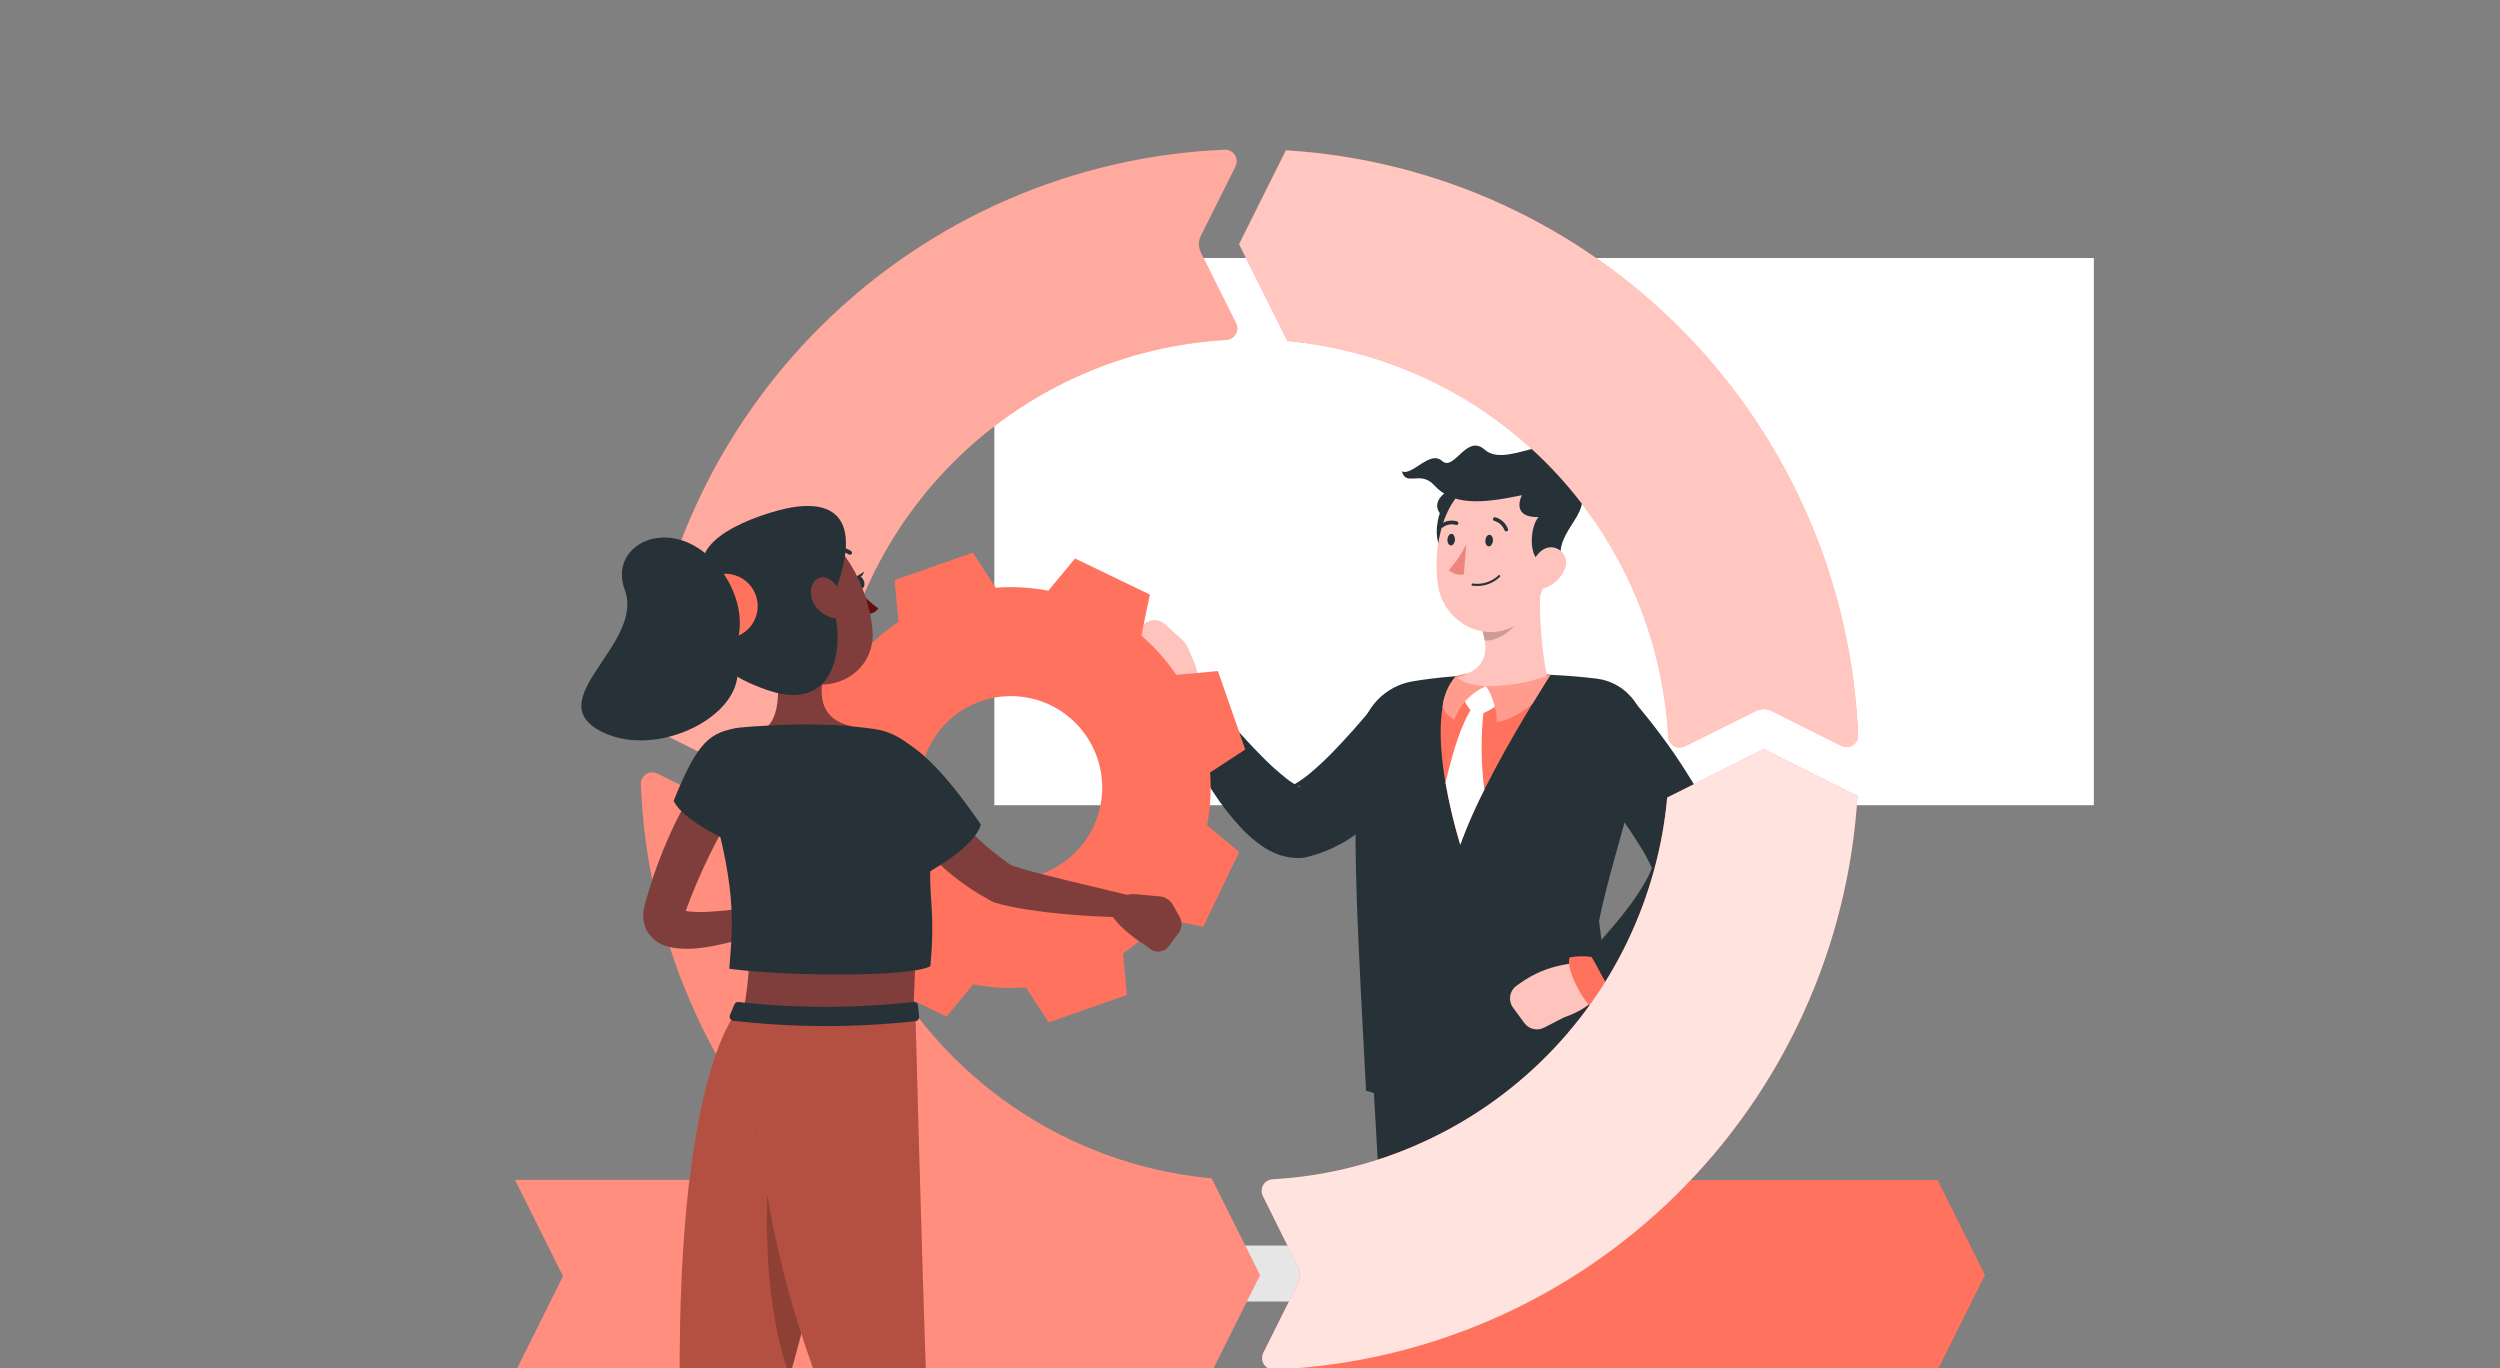 <svg width="550" height="301" viewBox="0 0 550 301" fill="none" xmlns="http://www.w3.org/2000/svg">
<rect x="0" y="0" width="550" height="301" fill="#808080" stroke="none"/>
<g clip-path="url(#clip0_4699_37825)">
<path d="M218.758 56.76V177.151L460.648 177.151V56.76L218.758 56.76Z" fill="white"/>
<path d="M291.885 286.339H284.658V383.246H291.885V286.339Z" fill="#E6E6E6"/>
<path d="M294.161 286.339H289.145V383.246H294.161V286.339Z" fill="#F0F0F0"/>
<path d="M246.172 286.339H238.945V383.246H246.172V286.339Z" fill="#E6E6E6"/>
<path d="M248.448 286.339H243.432V383.246H248.448V286.339Z" fill="#E6E6E6"/>
<path d="M295.122 274.023H238.945V286.339H295.122V274.023Z" fill="#E6E6E6"/>
<path d="M316.347 165.763L314.994 167.56C314.554 168.133 314.092 168.663 313.641 169.225C312.75 170.328 311.793 171.43 310.847 172.445C308.903 174.577 306.85 176.609 304.698 178.531C303.598 179.512 302.498 180.471 301.277 181.409C300.056 182.346 298.813 183.239 297.471 184.121C294.46 186.171 291.107 187.665 287.571 188.531L287.186 188.62C286.825 188.704 286.457 188.752 286.086 188.763C284.292 188.825 282.504 188.509 280.839 187.837C279.675 187.374 278.567 186.779 277.539 186.062C275.948 184.938 274.474 183.656 273.139 182.236C270.878 179.821 268.831 177.213 267.023 174.44C265.296 171.794 263.723 169.126 262.315 166.402C260.879 163.679 259.586 160.882 258.443 158.023C258.041 157.053 257.996 155.972 258.319 154.972C258.641 153.973 259.308 153.122 260.2 152.572C261.092 152.022 262.151 151.809 263.186 151.971C264.221 152.134 265.164 152.661 265.846 153.458L265.945 153.568L271.61 159.985C273.513 162.102 275.416 164.186 277.352 166.138C279.148 168 281.066 169.738 283.094 171.342C283.866 171.957 284.704 172.486 285.591 172.919C285.774 173.017 285.978 173.07 286.185 173.073C286.185 173.073 285.932 172.864 285.25 172.864L283.743 173.106C285.226 172.352 286.621 171.435 287.901 170.372C289.631 168.94 291.287 167.42 292.862 165.818C294.501 164.131 296.162 162.367 297.779 160.537L300.177 157.769L302.465 155.068L302.74 154.748C304.235 153.04 306.329 151.976 308.587 151.778C310.845 151.58 313.093 152.262 314.861 153.684C316.629 155.105 317.782 157.155 318.08 159.408C318.377 161.66 317.796 163.94 316.457 165.774L316.347 165.763Z" fill="#263238"/>
<path d="M260.115 155.264C255.869 155.925 251.832 149.023 251.832 149.023L248.653 145.23C248.138 144.612 247.855 143.831 247.855 143.025C247.855 142.219 248.138 141.439 248.653 140.82L251.392 137.622C251.69 137.277 252.053 136.994 252.461 136.79C252.869 136.586 253.313 136.466 253.767 136.437C254.222 136.407 254.678 136.468 255.109 136.617C255.54 136.765 255.936 136.999 256.276 137.303L259.917 140.61C260.567 141.196 261.085 141.914 261.435 142.716L262.854 146.024C263.448 147.396 263.641 148.908 263.411 150.386C263.181 151.863 262.538 153.245 261.556 154.371L261.292 154.679C260.972 154.995 260.56 155.2 260.115 155.264Z" fill="#FFC3BD"/>
<path d="M363.655 313.178C358.276 273.242 356.153 249.547 352.655 229.69L318.764 229.183C318.764 229.183 333.977 292.868 341.215 318.867C348.453 344.866 389.395 409.433 389.395 409.433L398.393 404.075C398.393 404.075 373.335 343.422 363.655 313.178Z" fill="#263238"/>
<path d="M351.183 149.288C339.204 147.8 322.077 147.932 310.593 149.928C307.725 150.45 305.093 151.863 303.07 153.966C301.047 156.069 299.734 158.756 299.318 161.648C296.898 179.025 298.977 209.401 300.528 239.932C326.741 248.929 354.428 239.81 354.428 239.81C355.385 233.636 353.24 213.425 351.788 202.642C353.988 191.495 358.542 178.738 361.578 163.941C361.941 162.287 361.955 160.575 361.618 158.915C361.281 157.255 360.601 155.685 359.622 154.304C358.643 152.924 357.386 151.764 355.932 150.9C354.479 150.036 352.861 149.487 351.183 149.288Z" fill="#263238"/>
<path d="M320.298 148.759C318.678 150.638 317.662 152.963 317.383 155.43C316.151 162.486 317.547 173.369 321.254 185.839C324.807 175.794 332.453 162.497 337.161 154.779C339.361 151.119 340.934 148.704 341.077 148.483C334.231 146.881 327.099 146.975 320.298 148.759Z" fill="#FF725E"/>
<path d="M339.325 126.345L325.685 137.558C327.445 142.266 328.006 147.162 320.295 149.047C318.37 151.605 321.769 154.56 324.959 155.861C330.107 155.221 337.356 153.501 340.491 149.245C339.501 145.761 338.005 133.302 339.325 126.345Z" fill="#FFC3BD"/>
<path d="M321.703 153.027C322.271 154.669 323.243 156.141 324.53 157.305C326.609 157.305 329.656 154.957 329.656 154.957C329.656 154.957 328.479 151.649 326.829 150.977C322.605 152.013 321.703 153.027 321.703 153.027Z" fill="white"/>
<path d="M326.458 155.859C326.133 155.613 325.762 155.434 325.367 155.333C324.972 155.233 324.561 155.213 324.159 155.275C321.431 159.167 319.693 165.198 318.01 172.166C318.815 176.785 319.898 181.351 321.255 185.838C322.777 181.692 324.548 177.642 326.557 173.71C325.789 167.787 325.755 161.791 326.458 155.859Z" fill="white"/>
<path opacity="0.2" d="M333.639 131.02L325.686 137.547C326.116 138.637 326.437 139.767 326.643 140.921C329.723 141.141 334.013 138.021 334.211 135.198C334.276 133.782 334.082 132.366 333.639 131.02Z" fill="black"/>
<path d="M318.888 107.787C314.488 110.345 316.765 112.892 316.765 112.892C316.765 112.892 314.884 117.963 317.381 121.459C329.085 107.412 318.888 107.787 318.888 107.787Z" fill="#263238"/>
<path d="M341.285 118.691C340.042 127.269 339.745 132.352 335.037 136.387C327.931 142.441 317.635 137.49 316.337 128.669C315.127 120.753 317.36 108.051 326.083 105.394C328.014 104.814 330.059 104.734 332.028 105.162C333.997 105.589 335.826 106.51 337.345 107.838C338.863 109.166 340.021 110.858 340.71 112.756C341.399 114.653 341.597 116.695 341.285 118.691Z" fill="#FFC3BD"/>
<path d="M341.087 124.051C335.587 124.624 336.61 115.55 338.491 113.764C333.123 113.863 334.157 110.268 334.817 108.945C325.874 110.831 319.549 111.228 315.512 106.74C312.52 103.432 309.341 107.137 308.395 103.675C310.595 104.855 314.566 98.956 317.25 101.404C319.934 103.851 322.607 95.295 326.666 98.956C332.166 103.862 346.598 90.499 345.278 105.23C352.813 111.592 342.682 115.616 343.342 122.375C341.274 125.473 341.087 124.051 341.087 124.051Z" fill="#263238"/>
<path d="M342.387 107.06C342.254 107.059 342.126 107.011 342.025 106.924C341.924 106.838 341.857 106.718 341.837 106.586C341.818 106.442 341.857 106.295 341.946 106.18C342.034 106.064 342.165 105.988 342.31 105.969C344.09 105.496 345.647 104.411 346.71 102.904C347.028 102.455 347.241 101.941 347.335 101.399C347.428 100.857 347.398 100.301 347.249 99.772C347.211 99.63 347.23 99.48 347.302 99.352C347.374 99.224 347.493 99.13 347.634 99.089C347.702 99.069 347.774 99.062 347.845 99.07C347.916 99.078 347.985 99.1 348.047 99.135C348.11 99.17 348.165 99.217 348.209 99.273C348.253 99.33 348.286 99.394 348.305 99.463C348.494 100.144 348.532 100.859 348.416 101.556C348.301 102.253 348.033 102.917 347.634 103.499C346.4 105.287 344.551 106.555 342.442 107.06H342.387Z" fill="#263238"/>
<path d="M344.187 125.351C343.376 127.166 341.881 128.585 340.029 129.298C337.565 130.224 336.08 128.063 336.564 125.604C337.004 123.399 338.764 120.268 341.382 120.4C341.944 120.437 342.488 120.613 342.965 120.913C343.442 121.212 343.838 121.626 344.116 122.117C344.394 122.608 344.546 123.161 344.559 123.725C344.571 124.289 344.443 124.848 344.187 125.351Z" fill="#FFC3BD"/>
<path d="M328.445 119.001C328.379 119.707 327.961 120.247 327.51 120.203C327.059 120.159 326.718 119.552 326.784 118.847C326.85 118.141 327.257 117.612 327.719 117.656C328.181 117.7 328.5 118.306 328.445 119.001Z" fill="#263238"/>
<path d="M320.101 118.802C320.035 119.508 319.617 120.037 319.166 119.993C318.715 119.949 318.374 119.354 318.44 118.648C318.506 117.942 318.913 117.413 319.375 117.446C319.837 117.479 320.101 118.097 320.101 118.802Z" fill="#263238"/>
<path d="M322.586 119.74C321.576 121.812 320.28 123.731 318.736 125.44C319.185 125.829 319.712 126.115 320.282 126.279C320.852 126.443 321.451 126.48 322.036 126.388L322.586 119.74Z" fill="#ED847E"/>
<path d="M331.308 116.897C331.377 116.914 331.448 116.914 331.517 116.897C331.619 116.855 331.7 116.775 331.743 116.674C331.786 116.573 331.788 116.459 331.748 116.356C331.517 115.739 331.144 115.185 330.658 114.74C330.172 114.296 329.588 113.973 328.954 113.798C328.901 113.787 328.847 113.787 328.794 113.797C328.741 113.807 328.69 113.827 328.645 113.857C328.6 113.887 328.562 113.925 328.532 113.97C328.501 114.015 328.481 114.065 328.47 114.118C328.447 114.226 328.468 114.339 328.528 114.432C328.587 114.525 328.681 114.591 328.789 114.614C329.292 114.757 329.753 115.018 330.135 115.374C330.518 115.731 330.81 116.173 330.989 116.665C331.02 116.727 331.065 116.78 331.12 116.82C331.176 116.86 331.24 116.887 331.308 116.897Z" fill="#263238"/>
<path d="M316.984 116.123C317.049 116.145 317.118 116.15 317.185 116.138C317.252 116.127 317.315 116.099 317.369 116.057C317.773 115.734 318.249 115.514 318.757 115.414C319.264 115.314 319.788 115.338 320.284 115.484C320.335 115.503 320.39 115.512 320.444 115.509C320.499 115.507 320.552 115.493 320.602 115.469C320.651 115.446 320.695 115.412 320.731 115.371C320.767 115.33 320.795 115.282 320.812 115.23C320.848 115.128 320.843 115.015 320.798 114.917C320.753 114.818 320.671 114.741 320.57 114.701C319.943 114.512 319.281 114.477 318.638 114.598C317.995 114.718 317.39 114.992 316.874 115.396C316.785 115.462 316.726 115.56 316.71 115.67C316.693 115.779 316.721 115.891 316.786 115.98C316.839 116.043 316.907 116.093 316.984 116.123Z" fill="#263238"/>
<path d="M341.084 148.473C340.941 148.694 339.379 151.108 337.168 154.769C334.923 156.843 332.173 158.288 329.193 158.959C329.644 157.481 328.324 152.498 326.861 150.965C331.716 151.029 336.539 150.184 341.084 148.473Z" fill="#FF725E"/>
<path opacity="0.3" d="M341.084 148.473C340.941 148.694 339.379 151.108 337.168 154.769C334.923 156.843 332.173 158.288 329.193 158.959C329.644 157.481 328.324 152.498 326.861 150.965C331.716 151.029 336.539 150.184 341.084 148.473Z" fill="white"/>
<path d="M326.83 150.976C325.253 151.665 323.832 152.669 322.654 153.926C321.476 155.182 320.565 156.666 319.977 158.286C319.367 158.021 318.821 157.63 318.373 157.137C317.926 156.645 317.587 156.063 317.381 155.43C317.661 152.964 318.677 150.639 320.296 148.76C321.088 149.774 323.266 150.777 326.83 150.976Z" fill="#FF725E"/>
<path opacity="0.3" d="M326.83 150.976C325.253 151.665 323.832 152.669 322.654 153.926C321.476 155.182 320.565 156.666 319.977 158.286C319.367 158.021 318.821 157.63 318.373 157.137C317.926 156.645 317.587 156.063 317.381 155.43C317.661 152.964 318.677 150.639 320.296 148.76C321.088 149.774 323.266 150.777 326.83 150.976Z" fill="white"/>
<path d="M359.533 154.404C361.733 156.918 363.614 159.333 365.528 161.902C367.442 164.471 369.246 167.062 370.962 169.808C372.763 172.595 374.401 175.485 375.868 178.463C376.667 180.064 377.383 181.705 378.013 183.38C378.767 185.351 379.317 187.394 379.652 189.478L379.74 190.018C379.916 191.13 379.807 192.268 379.421 193.326C378.164 196.657 376.365 199.757 374.097 202.499C373.107 203.743 372.045 204.928 370.918 206.05C369.818 207.152 368.718 208.255 367.618 209.192C365.36 211.123 362.983 212.909 360.501 214.539C358.04 216.188 355.467 217.661 352.801 218.95C351.867 219.483 350.769 219.655 349.717 219.433C348.665 219.211 347.73 218.61 347.09 217.744C346.449 216.878 346.147 215.807 346.241 214.733C346.335 213.659 346.817 212.657 347.598 211.915L347.796 211.706C349.501 209.853 351.382 207.858 353.076 205.906C354.77 203.955 356.464 201.97 357.971 199.963C359.446 198.069 360.784 196.072 361.975 193.987C362.971 192.294 363.712 190.462 364.175 188.552L363.944 192.355C363.637 191.468 363.269 190.602 362.844 189.764C362.305 188.728 361.744 187.559 361.018 186.457C360.292 185.354 359.599 184.174 358.818 183.028C358.037 181.881 357.256 180.712 356.431 179.554C354.77 177.25 353.054 174.913 351.283 172.608L346.003 165.783L345.893 165.64C344.46 163.83 343.793 161.529 344.035 159.231C344.277 156.934 345.408 154.823 347.186 153.352C348.964 151.882 351.247 151.17 353.543 151.369C355.84 151.567 357.967 152.661 359.467 154.415L359.533 154.404Z" fill="#263238"/>
<path d="M351.994 217.108C352.019 216.632 351.875 216.163 351.587 215.784L349.189 212.477C348.961 212.159 348.648 211.914 348.285 211.769C347.923 211.625 347.526 211.587 347.143 211.661L343.733 212.3C340.427 212.93 337.295 214.265 334.548 216.214L333.646 216.854C333.275 217.118 332.959 217.454 332.719 217.841C332.478 218.229 332.318 218.661 332.246 219.112C332.174 219.563 332.193 220.023 332.301 220.467C332.409 220.91 332.605 221.328 332.876 221.694L335.373 225.079C335.855 225.733 336.554 226.194 337.343 226.38C338.133 226.566 338.963 226.464 339.685 226.094L344.085 223.822C344.085 223.822 351.741 221.408 351.994 217.108Z" fill="#FFC3BD"/>
<path d="M350.118 210.516C348.52 210.306 346.899 210.339 345.311 210.615C344.332 213.14 348.49 220.737 350.624 222.06C351.988 221.74 355.09 219.072 355.09 219.072C353.264 216.635 351.372 212.379 350.118 210.516Z" fill="#FF725E"/>
<path d="M265.959 153.478C265.994 151.864 265.783 150.254 265.332 148.704C262.725 148.009 255.652 152.982 254.574 155.253C255.036 156.577 258.028 159.377 258.028 159.377C260.25 157.282 264.254 154.923 265.959 153.478Z" fill="#FF725E"/>
<path d="M330.364 316.771C332.784 276.482 337.426 249.513 335.49 229.666L301.643 229.159C301.643 229.159 305.075 293.109 307.143 319.704C309.211 346.298 320.651 412.056 320.651 412.056H331.123C331.123 412.056 334.038 347.952 330.364 316.771Z" fill="#263238"/>
<path d="M325.268 128.913C324.82 128.928 324.371 128.906 323.926 128.847C323.896 128.842 323.867 128.83 323.841 128.813C323.815 128.796 323.793 128.774 323.777 128.748C323.76 128.722 323.749 128.693 323.745 128.663C323.74 128.632 323.742 128.601 323.75 128.571C323.761 128.509 323.796 128.453 323.847 128.416C323.898 128.379 323.962 128.363 324.025 128.373C325.03 128.517 326.054 128.435 327.022 128.131C327.991 127.828 328.88 127.312 329.624 126.62C329.642 126.59 329.666 126.564 329.694 126.545C329.723 126.526 329.756 126.514 329.79 126.509C329.824 126.504 329.859 126.507 329.892 126.517C329.925 126.527 329.955 126.545 329.98 126.569C330.005 126.592 330.025 126.621 330.038 126.653C330.05 126.686 330.055 126.72 330.053 126.755C330.05 126.789 330.04 126.823 330.023 126.853C330.006 126.883 329.982 126.909 329.954 126.928C328.69 128.147 327.021 128.854 325.268 128.913Z" fill="#263238"/>
<path d="M426.273 259.604H298.673L278.103 297.699C277.897 298.083 277.793 298.514 277.801 298.951C277.81 299.387 277.931 299.814 278.152 300.189C278.373 300.565 278.687 300.878 279.064 301.096C279.441 301.314 279.868 301.432 280.303 301.437H426.273L436.701 280.487L426.273 259.604Z" fill="#FF725E"/>
<path d="M283.22 75.022C305.274 77.053 325.867 86.958 341.248 102.931C356.629 118.905 365.774 139.884 367.018 162.049C367.037 162.47 367.161 162.88 367.378 163.24C367.596 163.601 367.9 163.901 368.263 164.114C368.626 164.327 369.037 164.445 369.457 164.458C369.878 164.471 370.294 164.378 370.67 164.188L386.169 156.47C386.745 156.171 387.384 156.015 388.033 156.015C388.682 156.015 389.321 156.171 389.898 156.47L405.111 164.089C405.505 164.287 405.945 164.379 406.385 164.355C406.826 164.33 407.253 164.191 407.623 163.95C407.994 163.709 408.295 163.376 408.496 162.982C408.698 162.589 408.794 162.149 408.774 161.707C407.402 128.45 393.771 96.886 370.519 73.123C347.267 49.359 316.047 35.087 282.901 33.068L272.594 53.731L283.22 75.022Z" fill="#FF725E"/>
<path opacity="0.6" d="M283.22 75.022C305.274 77.053 325.867 86.958 341.248 102.931C356.629 118.905 365.774 139.884 367.018 162.049C367.037 162.47 367.161 162.88 367.378 163.24C367.596 163.601 367.9 163.901 368.263 164.114C368.626 164.327 369.037 164.445 369.457 164.458C369.878 164.471 370.294 164.378 370.67 164.188L386.169 156.47C386.745 156.171 387.384 156.015 388.033 156.015C388.682 156.015 389.321 156.171 389.898 156.47L405.111 164.089C405.505 164.287 405.945 164.379 406.385 164.355C406.826 164.33 407.253 164.191 407.623 163.95C407.994 163.709 408.295 163.376 408.496 162.982C408.698 162.589 408.794 162.149 408.774 161.707C407.402 128.45 393.771 96.886 370.519 73.123C347.267 49.359 316.047 35.087 282.901 33.068L272.594 53.731L283.22 75.022Z" fill="white"/>
<path d="M182.989 158.783C185.016 136.675 194.899 116.032 210.837 100.615C226.775 85.198 247.708 76.032 269.823 74.788C270.241 74.764 270.647 74.637 271.004 74.418C271.36 74.198 271.657 73.894 271.868 73.531C272.078 73.168 272.195 72.758 272.209 72.339C272.223 71.92 272.132 71.503 271.946 71.127L264.191 55.592C263.903 55.009 263.753 54.368 263.753 53.718C263.753 53.067 263.903 52.426 264.191 51.843L271.803 36.606C271.998 36.209 272.087 35.768 272.061 35.327C272.035 34.886 271.894 34.459 271.653 34.088C271.412 33.718 271.079 33.416 270.687 33.214C270.295 33.012 269.857 32.915 269.416 32.934C236.254 34.336 204.787 48.006 181.093 71.304C157.399 94.602 143.159 125.874 141.123 159.081L161.704 169.412L182.989 158.783Z" fill="#FF725E"/>
<path opacity="0.4" d="M182.989 158.783C185.016 136.675 194.899 116.032 210.837 100.615C226.775 85.198 247.708 76.032 269.823 74.788C270.241 74.764 270.647 74.637 271.004 74.418C271.36 74.198 271.657 73.894 271.868 73.531C272.078 73.168 272.195 72.758 272.209 72.339C272.223 71.92 272.132 71.503 271.946 71.127L264.191 55.592C263.903 55.009 263.753 54.368 263.753 53.718C263.753 53.067 263.903 52.426 264.191 51.843L271.803 36.606C271.998 36.209 272.087 35.768 272.061 35.327C272.035 34.886 271.894 34.459 271.653 34.088C271.412 33.718 271.079 33.416 270.687 33.214C270.295 33.012 269.857 32.915 269.416 32.934C236.254 34.336 204.787 48.006 181.093 71.304C157.399 94.602 143.159 125.874 141.123 159.081L161.704 169.412L182.989 158.783Z" fill="white"/>
<path d="M266.555 259.241C244.5 257.212 223.906 247.31 208.523 231.339C193.14 215.368 183.992 194.39 182.746 172.225C182.726 171.805 182.602 171.398 182.385 171.038C182.168 170.679 181.865 170.379 181.503 170.167C181.142 169.954 180.733 169.836 180.314 169.822C179.895 169.808 179.48 169.898 179.105 170.086L163.617 177.804C163.033 178.1 162.389 178.255 161.736 178.256C161.089 178.253 160.453 178.098 159.877 177.804L144.653 170.185C144.258 169.99 143.819 169.901 143.38 169.927C142.941 169.953 142.515 170.093 142.146 170.333C141.777 170.573 141.476 170.905 141.273 171.297C141.071 171.688 140.973 172.126 140.99 172.567C142.293 205.088 155.374 236.019 177.785 259.572H113.303L123.863 280.753L113.677 301.228H266.863L277.203 280.532L266.555 259.241Z" fill="#FF725E"/>
<path opacity="0.2" d="M266.555 259.241C244.5 257.212 223.906 247.31 208.523 231.339C193.14 215.368 183.992 194.39 182.746 172.225C182.726 171.805 182.602 171.398 182.385 171.038C182.168 170.679 181.865 170.379 181.503 170.167C181.142 169.954 180.733 169.836 180.314 169.822C179.895 169.808 179.48 169.898 179.105 170.086L163.617 177.804C163.033 178.1 162.389 178.255 161.736 178.256C161.089 178.253 160.453 178.098 159.877 177.804L144.653 170.185C144.258 169.99 143.819 169.901 143.38 169.927C142.941 169.953 142.515 170.093 142.146 170.333C141.777 170.573 141.476 170.905 141.273 171.297C141.071 171.688 140.973 172.126 140.99 172.567C142.293 205.088 155.374 236.019 177.785 259.572H113.303L123.863 280.753L113.677 301.228H266.863L277.203 280.532L266.555 259.241Z" fill="white"/>
<path d="M366.786 175.464C364.756 197.569 354.874 218.208 338.938 233.622C323.003 249.037 302.074 258.202 279.963 259.448C279.544 259.47 279.137 259.596 278.778 259.815C278.42 260.034 278.122 260.338 277.91 260.701C277.698 261.064 277.58 261.474 277.566 261.895C277.552 262.315 277.642 262.732 277.829 263.109L285.529 278.644C285.816 279.225 285.966 279.865 285.966 280.513C285.966 281.161 285.816 281.801 285.529 282.382L277.928 297.631C277.729 298.026 277.638 298.467 277.662 298.908C277.686 299.35 277.826 299.778 278.066 300.149C278.306 300.52 278.639 300.822 279.031 301.024C279.424 301.227 279.863 301.322 280.304 301.302C313.479 299.928 344.966 286.268 368.673 262.966C392.38 239.664 406.621 208.375 408.641 175.155L388.027 164.824L366.786 175.464Z" fill="#FF725E"/>
<path opacity="0.8" d="M366.786 175.464C364.756 197.569 354.874 218.208 338.938 233.622C323.003 249.037 302.074 258.202 279.963 259.448C279.544 259.47 279.137 259.596 278.778 259.815C278.42 260.034 278.122 260.338 277.91 260.701C277.698 261.064 277.58 261.474 277.566 261.895C277.552 262.315 277.642 262.732 277.829 263.109L285.529 278.644C285.816 279.225 285.966 279.865 285.966 280.513C285.966 281.161 285.816 281.801 285.529 282.382L277.928 297.631C277.729 298.026 277.638 298.467 277.662 298.908C277.686 299.35 277.826 299.778 278.066 300.149C278.306 300.52 278.639 300.822 279.031 301.024C279.424 301.227 279.863 301.322 280.304 301.302C313.479 299.928 344.966 286.268 368.673 262.966C392.38 239.664 406.621 208.375 408.641 175.155L388.027 164.824L366.786 175.464Z" fill="white"/>
<path d="M273.96 164.89L267.943 147.634L258.791 148.483C256.62 145.268 254.031 142.357 251.091 139.828L252.972 130.809L236.505 122.87L230.631 129.96C226.821 129.219 222.929 128.997 219.059 129.298L214.032 121.58L196.817 127.611L197.664 136.785C194.456 138.961 191.552 141.557 189.029 144.503L180.02 142.617L172.1 159.09L179.184 164.978C178.445 168.797 178.223 172.698 178.524 176.577L170.824 181.616L176.841 198.871L185.982 198.022C188.154 201.241 190.743 204.155 193.682 206.689L191.801 215.708L208.235 223.646L214.109 216.546C217.916 217.286 221.804 217.509 225.67 217.207L230.708 224.925L247.923 218.894L247.076 209.732C250.281 207.551 253.184 204.956 255.711 202.014L264.709 203.899L272.629 187.426L265.556 181.55C266.295 177.731 266.517 173.829 266.216 169.951L273.96 164.89ZM229.036 192.278C225.286 193.592 221.231 193.763 217.385 192.767C213.538 191.772 210.072 189.655 207.425 186.685C204.779 183.715 203.07 180.026 202.516 176.082C201.962 172.139 202.587 168.12 204.311 164.532C206.036 160.945 208.784 157.951 212.206 155.929C215.629 153.907 219.573 152.947 223.539 153.172C227.506 153.397 231.317 154.796 234.49 157.191C237.663 159.587 240.057 162.872 241.367 166.632C243.121 171.672 242.808 177.204 240.496 182.012C238.184 186.821 234.062 190.513 229.036 192.278Z" fill="#FF725E"/>
<path d="M162.911 175.792C162.394 176.608 161.811 177.678 161.162 178.637C160.513 179.596 159.996 180.644 159.435 181.669C158.335 183.709 157.235 185.782 156.201 187.888C154.129 192.089 152.293 196.403 150.701 200.81C150.008 202.552 150.701 201.516 149.898 200.424C149.524 199.972 149.282 199.983 149.414 200.06C149.66 200.199 149.928 200.292 150.206 200.336C152.252 200.675 154.334 200.749 156.399 200.557C160.964 200.281 165.793 199.586 170.479 198.825H170.501C171.101 198.725 171.717 198.849 172.23 199.176C172.744 199.503 173.118 200.009 173.282 200.596C173.446 201.183 173.387 201.81 173.118 202.356C172.848 202.903 172.386 203.33 171.821 203.556C167.136 205.514 162.273 207.017 157.301 208.043C156.025 208.286 154.716 208.495 153.341 208.627C151.878 208.779 150.404 208.779 148.941 208.627C148.003 208.528 147.08 208.317 146.191 207.999C144.84 207.519 143.658 206.652 142.792 205.507C142.265 204.782 141.891 203.956 141.692 203.081C141.52 202.319 141.468 201.534 141.538 200.755C141.592 200.165 141.703 199.582 141.868 199.013L142.132 198.087C143.495 193.165 145.231 188.355 147.324 183.698C148.358 181.372 149.524 179.078 150.723 176.84C151.339 175.715 151.977 174.613 152.637 173.532C153.319 172.43 153.957 171.382 154.837 170.224C155.595 169.203 156.716 168.512 157.968 168.296C159.22 168.079 160.507 168.354 161.562 169.062C162.618 169.77 163.362 170.858 163.639 172.101C163.917 173.343 163.708 174.645 163.054 175.737L162.911 175.792Z" fill="#7F3E3B"/>
<path d="M181.6 203.812L179.301 205.72C178.878 206.077 178.375 206.326 177.835 206.447C177.295 206.568 176.734 206.557 176.199 206.414L171.128 205.08C170.131 204.814 169.211 204.313 168.446 203.619C167.68 202.925 167.092 202.057 166.728 201.089L166.277 199.876C169.863 196.447 176.254 195.377 176.254 195.377L178.047 194.881C178.412 194.766 178.796 194.724 179.177 194.759C179.558 194.794 179.928 194.904 180.266 195.084C180.603 195.263 180.902 195.508 181.145 195.805C181.387 196.102 181.568 196.443 181.677 196.811L182.777 200.35C182.943 200.979 182.919 201.643 182.71 202.259C182.5 202.875 182.114 203.415 181.6 203.812Z" fill="#7F3E3B"/>
<path d="M169.256 139.222C170.84 145.077 172.776 155.761 168.981 159.708C168.981 159.708 166.066 165.221 183.281 164.306C195.381 163.689 187.12 159.708 187.12 159.708C180.52 158.143 180.3 153.302 181.103 148.76L169.256 139.222Z" fill="#7F3E3B"/>
<path d="M192.237 221.838C192.237 221.838 180.478 282.535 171.337 310.817C161.767 340.586 147.775 373.587 141.428 392.937C139.459 393.191 133.838 390.842 131.088 388.527C131.088 388.527 135.279 337.808 149.623 311.566C148.193 235.003 162.713 221.838 162.713 221.838H192.237Z" fill="#FF725E"/>
<path opacity="0.3" d="M192.237 221.838C192.237 221.838 180.478 282.535 171.337 310.817C161.767 340.586 147.775 373.587 141.428 392.937C139.459 393.191 133.838 390.842 131.088 388.527C131.088 388.527 135.279 337.808 149.623 311.566C148.193 235.003 162.713 221.838 162.713 221.838H192.237Z" fill="black"/>
<path opacity="0.2" d="M170.393 244.551L182.493 267.705C179.721 279.834 176.641 292.48 173.693 302.756C164.926 278.069 170.393 244.551 170.393 244.551Z" fill="black"/>
<path d="M201.367 221.838C201.367 221.838 202.709 274.762 203.908 307.674C205.107 340.586 202.533 398.836 202.533 398.836C202.291 400.435 193.92 399.795 192.501 398.836C192.501 398.836 176.496 351.645 182.601 310.817C161.173 257.892 167.355 223.139 167.355 223.139L201.367 221.838Z" fill="#FF725E"/>
<path opacity="0.3" d="M201.367 221.838C201.367 221.838 202.709 274.762 203.908 307.674C205.107 340.586 202.533 398.836 202.533 398.836C202.291 400.435 193.92 399.795 192.501 398.836C192.501 398.836 176.496 351.645 182.601 310.817C161.173 257.892 167.355 223.139 167.355 223.139L201.367 221.838Z" fill="black"/>
<path d="M164.78 212.555C164.598 215.65 164.231 218.732 163.68 221.783H200.97L201.366 212.268C201.366 212.268 172.59 210.636 164.78 212.555Z" fill="#7F3E3B"/>
<path d="M204.952 173.699C205.176 179.447 205.088 185.204 204.688 190.943C204.38 198.441 205.788 200.271 204.688 212.554C200.596 214.946 173.679 214.858 160.446 213.138C161.249 202.52 162.228 195.364 155.056 171.471C153.395 165.958 157.102 160.611 163.031 160.037C164.615 159.894 166.331 159.762 168.014 159.685C174.061 159.276 180.128 159.276 186.175 159.685C188.144 159.85 190.19 160.093 192.148 160.346C199.166 161.272 204.732 167.061 204.952 173.699Z" fill="#263238"/>
<path d="M259.427 201.538L257.942 198.947C257.662 198.469 257.273 198.063 256.806 197.764C256.34 197.465 255.809 197.281 255.258 197.227L250.044 196.731C249.019 196.634 247.985 196.783 247.028 197.167C246.072 197.55 245.22 198.157 244.544 198.936L243.697 199.928C245.897 204.339 251.529 207.647 251.529 207.647L253.036 208.749C253.339 208.982 253.685 209.153 254.054 209.251C254.423 209.35 254.807 209.374 255.186 209.323C255.564 209.272 255.929 209.146 256.258 208.953C256.588 208.76 256.876 208.503 257.106 208.198L259.306 205.232C259.691 204.698 259.908 204.062 259.929 203.404C259.951 202.746 259.776 202.096 259.427 201.538Z" fill="#7F3E3B"/>
<path d="M208.353 176.378L208.837 177.128C209.046 177.448 209.244 177.778 209.486 178.109C209.948 178.771 210.465 179.421 210.993 180.072C212.087 181.387 213.247 182.645 214.469 183.843C215.712 185.044 217.021 186.213 218.396 187.327C219.771 188.44 221.212 189.532 222.675 190.502L221.817 190.105C223.844 190.842 225.908 191.475 227.999 192.002C230.199 192.564 232.399 193.104 234.599 193.656L241.342 195.265C243.597 195.817 245.863 196.368 248.107 196.908C248.699 197.048 249.218 197.402 249.565 197.902C249.912 198.402 250.062 199.013 249.987 199.617C249.912 200.222 249.617 200.777 249.158 201.176C248.699 201.576 248.11 201.791 247.502 201.782C245.115 201.782 242.772 201.671 240.418 201.561C238.064 201.451 235.71 201.241 233.345 201.021C230.98 200.8 228.626 200.514 226.25 200.139C223.761 199.79 221.298 199.271 218.88 198.584C218.658 198.521 218.444 198.432 218.242 198.319L218.011 198.187C217.12 197.669 216.218 197.173 215.327 196.644C214.436 196.114 213.556 195.541 212.709 194.935C210.968 193.753 209.307 192.456 207.737 191.053C206.129 189.635 204.629 188.098 203.249 186.456C202.556 185.618 201.885 184.758 201.247 183.832C200.928 183.379 200.609 182.894 200.312 182.398C200.158 182.145 200.015 181.902 199.861 181.615C199.707 181.329 199.586 181.13 199.355 180.645C198.798 179.508 198.697 178.2 199.074 176.991C199.452 175.782 200.278 174.765 201.382 174.149C202.486 173.534 203.784 173.367 205.008 173.683C206.232 173.999 207.288 174.775 207.957 175.849L208.353 176.378Z" fill="#7F3E3B"/>
<path d="M193.777 160.887C201.037 162.817 207.263 169.057 215.777 181.373C214.589 186.401 203.677 192.212 203.677 192.212C203.677 192.212 180.951 169.52 193.777 160.887Z" fill="#263238"/>
<path d="M188.268 128.348C188.532 129.109 189.159 129.605 189.654 129.45C190.149 129.296 190.325 128.579 190.05 127.818C189.775 127.058 189.159 126.551 188.664 126.716C188.169 126.881 187.993 127.587 188.268 128.348Z" fill="#263238"/>
<path d="M188.467 126.815L190.084 125.779C190.084 125.779 189.666 127.466 188.467 126.815Z" fill="#263238"/>
<path d="M188.836 129.771C190.124 131.316 191.603 132.69 193.236 133.862C192.942 134.251 192.563 134.567 192.129 134.787C191.694 135.007 191.215 135.124 190.728 135.13L188.836 129.771Z" fill="#630F0F"/>
<path d="M187.112 122.031C187.168 122.021 187.222 121.999 187.269 121.967C187.317 121.935 187.357 121.893 187.387 121.844C187.447 121.735 187.462 121.608 187.429 121.488C187.396 121.369 187.318 121.267 187.211 121.204C186.572 120.796 185.849 120.539 185.096 120.453C184.343 120.367 183.58 120.454 182.866 120.708C182.811 120.733 182.762 120.768 182.722 120.813C182.682 120.858 182.651 120.91 182.633 120.967C182.614 121.024 182.607 121.085 182.614 121.145C182.62 121.205 182.638 121.262 182.668 121.315C182.727 121.426 182.825 121.511 182.943 121.553C183.06 121.596 183.19 121.594 183.306 121.546C183.873 121.352 184.477 121.29 185.071 121.365C185.666 121.439 186.236 121.648 186.738 121.976C186.851 122.042 186.985 122.062 187.112 122.031Z" fill="#263238"/>
<path d="M162.207 132.662C165.837 141.571 167.179 145.408 173.361 148.771C182.656 153.821 192.831 148.054 191.94 138.395C191.148 129.707 185.34 116.608 175.198 115.495C173.028 115.185 170.814 115.462 168.786 116.298C166.759 117.134 164.991 118.498 163.666 120.249C162.341 122 161.507 124.074 161.25 126.256C160.994 128.439 161.324 130.65 162.207 132.662Z" fill="#7F3E3B"/>
<path d="M182.841 132.451C185.822 139 185.437 157.568 168.794 151.812C152.151 146.057 153.317 137.005 157.794 129.761C148.763 121.657 160.434 115.228 171.159 112.307C181.884 109.385 191.3 112.009 182.841 132.451Z" fill="#263238"/>
<path d="M166.539 131.876C166.828 133.256 166.702 134.691 166.177 135.999C165.652 137.308 164.751 138.43 163.589 139.225C162.426 140.019 161.055 140.45 159.648 140.463C158.241 140.476 156.862 140.069 155.686 139.296C154.51 138.522 153.589 137.416 153.041 136.117C152.492 134.819 152.341 133.386 152.605 132.001C152.87 130.616 153.539 129.341 154.527 128.337C155.515 127.333 156.779 126.646 158.157 126.363C159.997 125.991 161.909 126.361 163.478 127.393C165.047 128.425 166.147 130.036 166.539 131.876Z" fill="#FF725E"/>
<path d="M161.315 143.421C164.615 136.805 161.931 128.58 156.816 123.266C147.136 113.199 133.716 119.815 137.456 129.771C141.856 141.646 118.668 153.851 132.187 160.886C145.387 167.777 167.387 155.627 161.205 143.664C161.238 143.553 161.282 143.553 161.315 143.421Z" fill="#263238"/>
<path d="M179.15 132.936C179.626 133.731 180.264 134.416 181.022 134.948C181.78 135.48 182.642 135.846 183.55 136.023C185.75 136.376 186.476 133.818 185.497 131.348C184.606 129.143 182.373 126.331 180.294 127.103C178.215 127.875 177.83 130.841 179.15 132.936Z" fill="#7F3E3B"/>
<path d="M162.627 160.093C156.115 161.096 153.508 163.081 148.195 176.191C150.604 181.075 161.901 185.761 161.901 185.761C161.901 185.761 169.403 168.825 162.627 160.093Z" fill="#263238"/>
<path d="M201.434 224.649C188.093 226.125 174.629 226.095 161.295 224.561C161.156 224.54 161.024 224.486 160.909 224.405C160.794 224.324 160.699 224.217 160.632 224.094C160.565 223.97 160.527 223.832 160.522 223.691C160.517 223.551 160.544 223.411 160.602 223.282C160.932 222.51 161.251 221.738 161.57 220.967C161.639 220.797 161.761 220.654 161.917 220.559C162.074 220.464 162.256 220.421 162.439 220.437C175.262 221.854 188.203 221.854 201.027 220.437C201.141 220.428 201.256 220.442 201.364 220.478C201.473 220.513 201.574 220.57 201.661 220.645C201.748 220.72 201.819 220.811 201.871 220.914C201.922 221.016 201.953 221.128 201.962 221.242C202.039 222.047 202.127 222.841 202.204 223.646C202.232 223.881 202.167 224.118 202.023 224.305C201.879 224.493 201.667 224.616 201.434 224.649Z" fill="#263238"/>
</g>
<defs>
<clipPath id="clip0_4699_37825">
<rect width="550" height="301" fill="white"/>
</clipPath>
</defs>
</svg>
